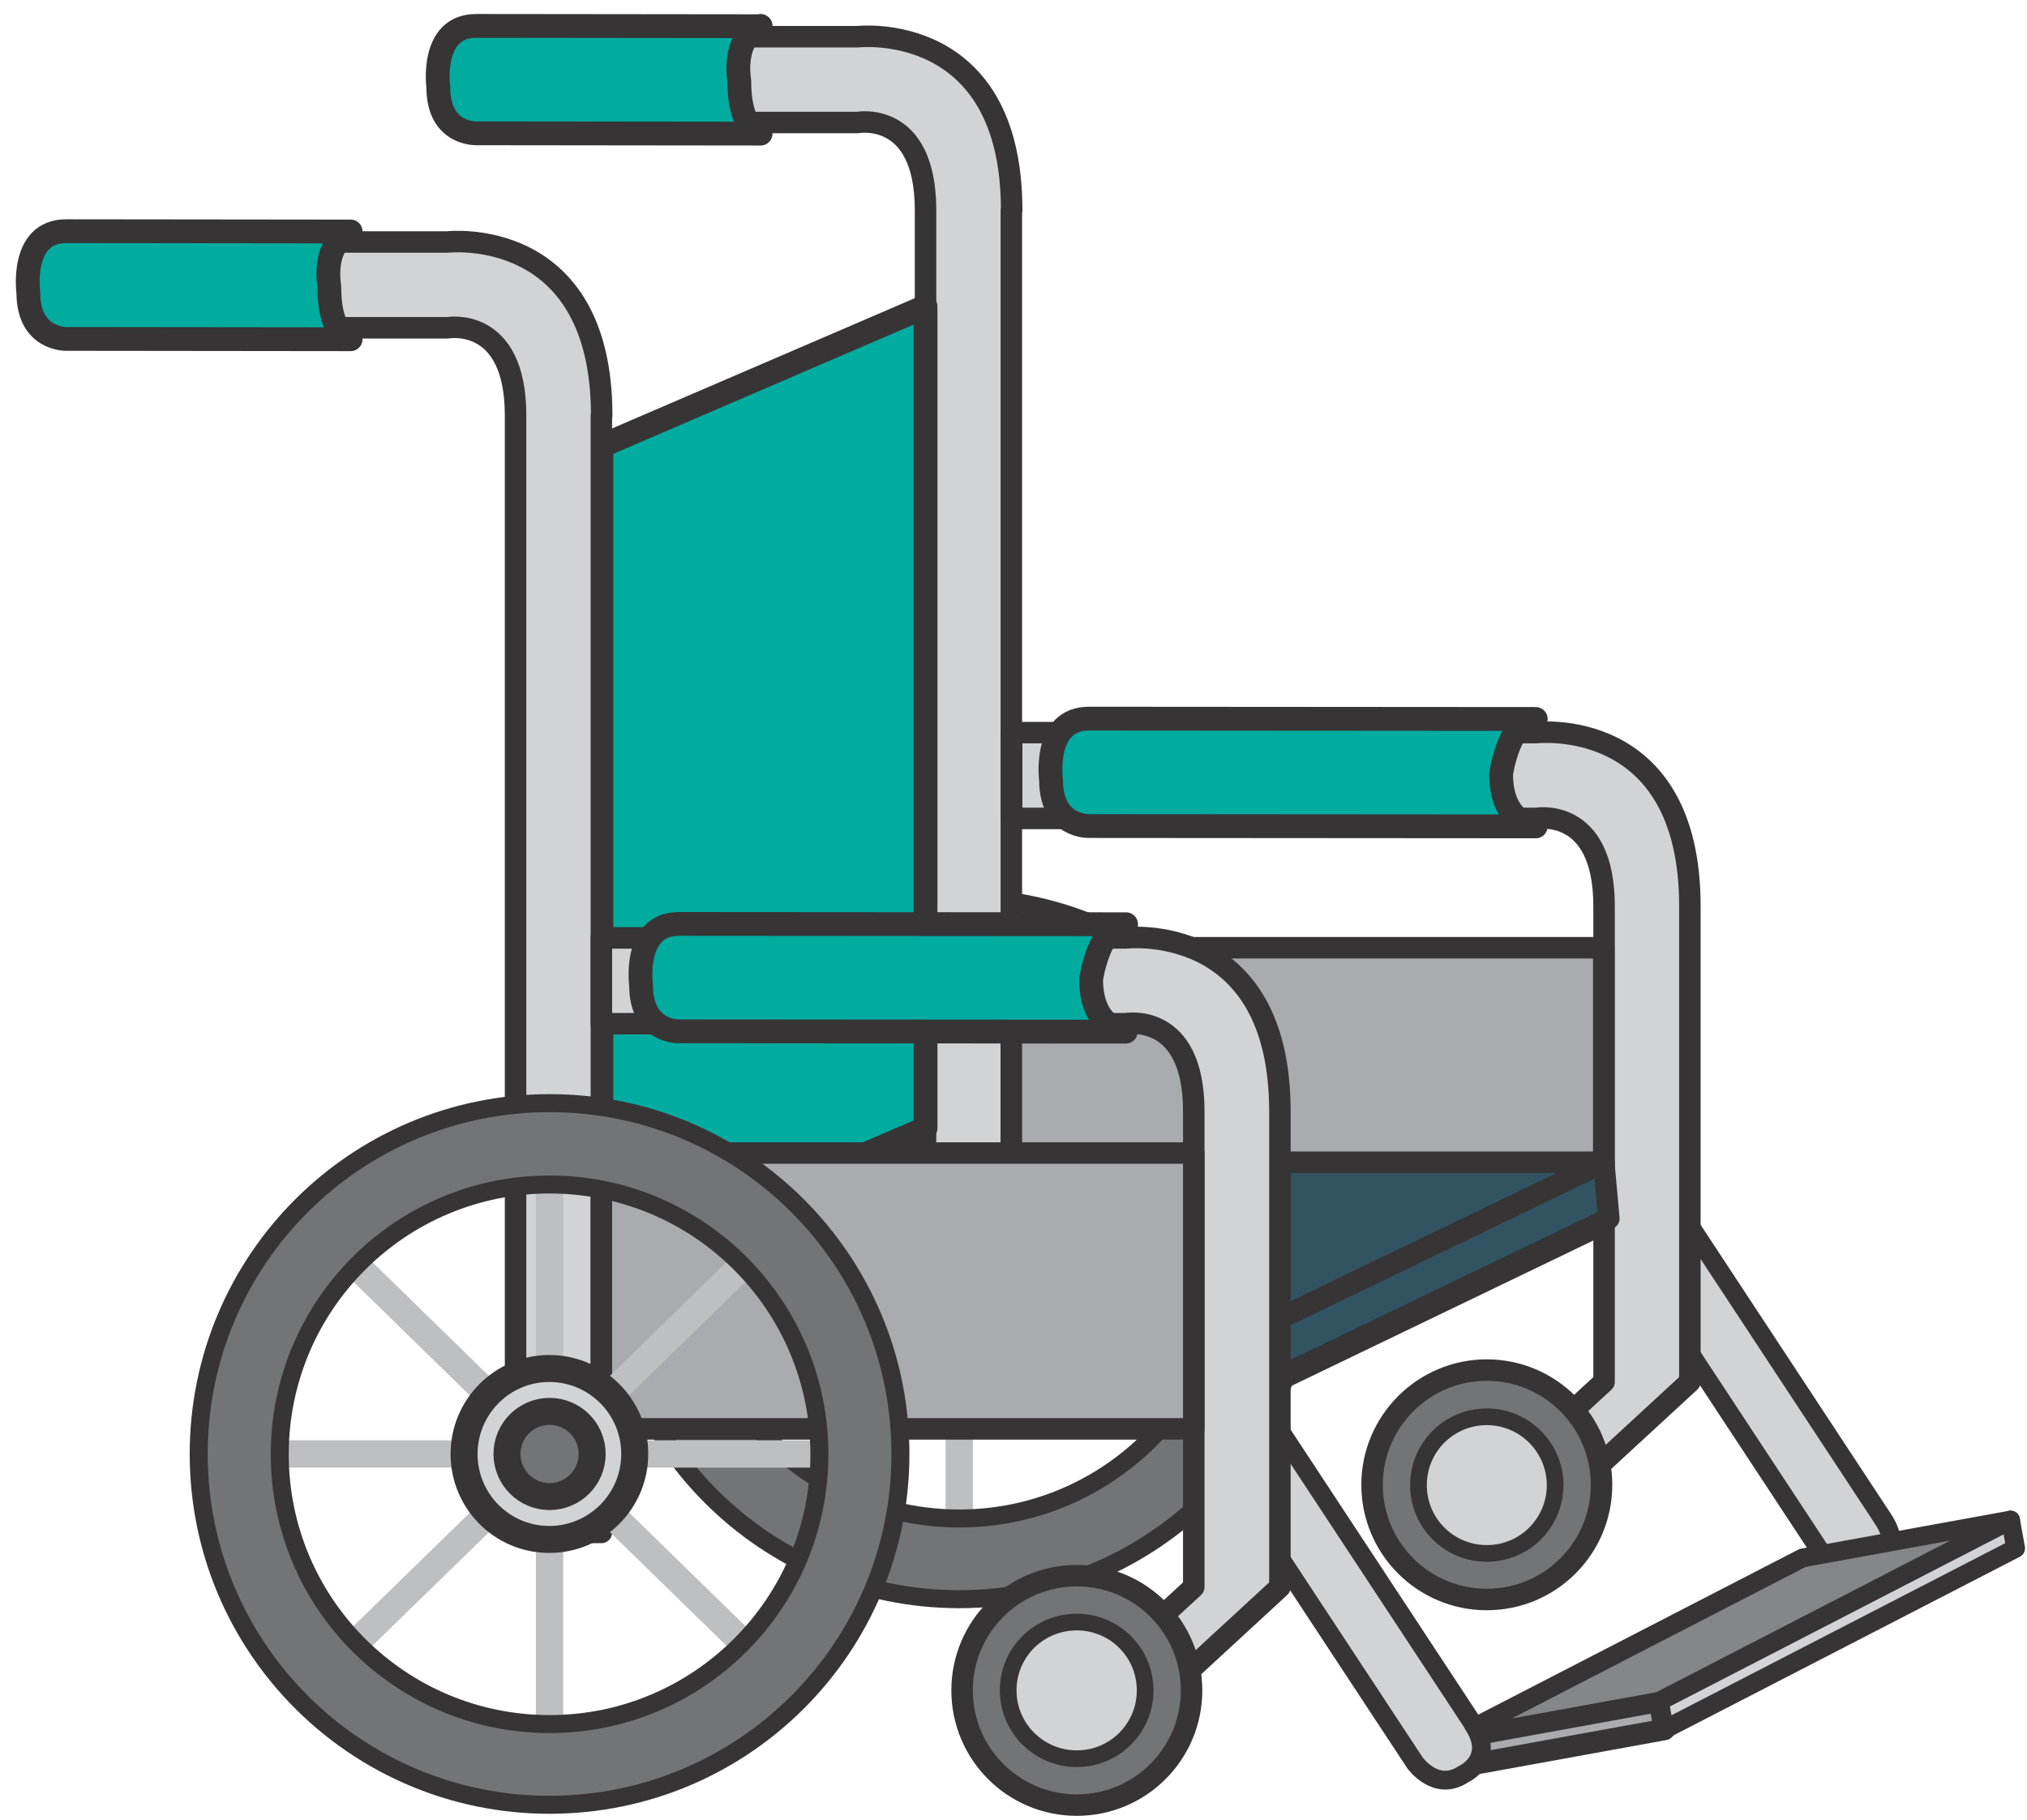 <?xml version="1.0"?>
<svg xmlns="http://www.w3.org/2000/svg" id="svg2" version="1.1" xml:space="preserve" width="810" height="727.516" viewBox="0 0 810 727.516">
  <defs id="defs6">
    <style id="style258" type="text/css">.str0,.str1,.str2,.str3,.str4,.str5,.str6{stroke:#373435;stroke-width:52.512;stroke-linejoin:round}.str0,.str1,.str2,.str3,.str4,.str5{stroke-width:56.626}.str0,.str2,.str3,.str4,.str5{stroke-width:59.13}.str0,.str2,.str3,.str5{stroke-width:67.602}.str0,.str2,.str5{stroke-width:74.902}.str0,.str2{stroke-width:84.941}.str0{stroke:#bebfc1;stroke-width:86.024;stroke-linecap:round}.fil0{fill:none}.fil5{fill:#00aba0}.fil4{fill:#325361}.fil1{fill:#737476}.fil3{fill:#a9abae}.fil2{fill:#d2d3d5}</style>
  </defs>
  <g id="g431" transform="translate(-356.08 -159.066) scale(.127)" clip-rule="evenodd" fill-rule="evenodd" image-rendering="optimizeQuality" shape-rendering="geometricPrecision" text-rendering="geometricPrecision">
    <g id="&#x192;&#x152;&#x192;C&#x192;_x201e__x0081__x005b__x0020_1">
      <g id="_164111632">
        <g id="g311">
          <g id="g285">
            <path id="line263" class="fil0 str0" fill="none" stroke="#bebfc1" stroke-width="86.024" stroke-linecap="round" stroke-linejoin="round" d="M6076 5182h596"/>
            <path id="line265" class="fil0 str0" fill="none" stroke="#bebfc1" stroke-width="86.024" stroke-linecap="round" stroke-linejoin="round" d="M6002 5007l421-411"/>
            <path id="line267" class="fil0 str0" fill="none" stroke="#bebfc1" stroke-width="86.024" stroke-linecap="round" stroke-linejoin="round" d="M5822 4934v-581"/>
            <path id="line269" class="fil0 str0" fill="none" stroke="#bebfc1" stroke-width="86.024" stroke-linecap="round" stroke-linejoin="round" d="M5643 5007l-421-411"/>
            <path id="line271" class="fil0 str0" fill="none" stroke="#bebfc1" stroke-width="86.024" stroke-linecap="round" stroke-linejoin="round" d="M5569 5182h-596"/>
            <path id="line273" class="fil0 str0" fill="none" stroke="#bebfc1" stroke-width="86.024" stroke-linecap="round" stroke-linejoin="round" d="M5643 5356l-421 411"/>
            <path id="line275" class="fil0 str0" fill="none" stroke="#bebfc1" stroke-width="86.024" stroke-linecap="round" stroke-linejoin="round" d="M5822 5429v581"/>
            <path id="line277" class="fil0 str0" fill="none" stroke="#bebfc1" stroke-width="86.024" stroke-linecap="round" stroke-linejoin="round" d="M6002 5356l421 411"/>
            <path id="path279" d="M5822 4077c-610 0-1104 494-1104 1104s494 1104 1104 1104 1104-494 1104-1104-494-1104-1104-1104zm0 1954v0c-469 0-849-380-849-849s380-849 849-849 849 380 849 849-380 849-849 849z" class="fil1 str1" fill="#737476" stroke="#373435" stroke-width="56.626" stroke-linejoin="round"/>
            <path id="path281" d="M6091 5182c0 148-120 268-268 268s-269-120-269-268 120-269 269-269c148 0 268 120 268 269z" class="fil2 str2" fill="#d2d3d5" stroke="#373435" stroke-width="84.941" stroke-linejoin="round"/>
            <path id="path283" d="M5956 5182c0 74-60 134-134 134s-134-60-134-134 60-134 134-134 134 60 134 134z" class="fil1 str2" fill="#737476" stroke="#373435" stroke-width="84.941" stroke-linejoin="round"/>
          </g>
          <path id="path287" d="M5986 1914v3515h-270V1914c0-316-214-276-214-276h-473v-270h473s485-56 485 546z" class="fil2 str3" fill="#d2d3d5" stroke="#373435" stroke-width="67.602" stroke-linejoin="round"/>
          <path id="path289" d="M8729 6033l-605-919c-77-117-168-26-168-26-80 53-16 147-16 147l605 919s66 93 153 36c0 0 104-46 31-157z" class="fil2 str4" fill="#d2d3d5" stroke="#373435" stroke-width="59.13" stroke-linejoin="round"/>
          <path id="path291" d="M7789 5907l332-306V4104c0-603-484-546-484-546H5987v270h1650s214-39 214 276v1497l-332 306s-45 79 79 90c0 0 68 11 192-90z" class="fil2 str3" fill="#d2d3d5" stroke="#373435" stroke-width="67.602" stroke-linejoin="round"/>
          <path id="polygon293" class="fil3 str3" fill="#a9abae" stroke="#373435" stroke-width="67.602" stroke-linejoin="round" d="M7850 5103v-868H5986v868z"/>
          <path id="polygon295" class="fil3 str3" fill="#a9abae" stroke="#373435" stroke-width="67.602" stroke-linejoin="round" d="M7850 5103l-1277 615H4709l1277-615z"/>
          <path id="polygon297" class="fil4 str3" fill="#325361" stroke="#373435" stroke-width="67.602" stroke-linejoin="round" d="M7850 4910l-1277 616H4709l1277-616z"/>
          <path id="polygon299" class="fil4 str3" fill="#325361" stroke="#373435" stroke-width="67.602" stroke-linejoin="round" d="M7866 5087l-1277 615-16-176 1277-616z"/>
          <path id="path301" d="M7636 3515l-1406-1c-146 0-119 194-119 194 0 148 119 144 119 144l1406 1s-109-7-109-165c0 0 25-173 109-173z" class="fil5 str5" fill="#00aba0" stroke="#373435" stroke-width="74.902" stroke-linejoin="round"/>
          <path id="path303" d="M5197 1335l-895-1c-146 0-119 194-119 194 0 148 119 144 119 144l895 1s-67-7-67-166c0 0-25-132 67-173z" class="fil5 str5" fill="#00aba0" stroke="#373435" stroke-width="74.902" stroke-linejoin="round"/>
          <g id="g309">
            <path id="path305" d="M7482 5564c-199 0-361 162-361 361s161 361 361 361c199 0 361-161 361-361 0-199-162-361-361-361z" class="fil1 str3" fill="#737476" stroke="#373435" stroke-width="67.602" stroke-linejoin="round"/>
            <path id="path307" d="M7482 6141c-119 0-215-96-215-215s96-215 215-215 215 97 215 215c0 119-96 215-215 215z" class="fil2 str6" fill="#d2d3d5" stroke="#373435" stroke-width="52.512" stroke-linejoin="round"/>
          </g>
        </g>
        <path id="polygon313" class="fil5 str5" fill="#00aba0" stroke="#373435" stroke-width="74.902" stroke-linejoin="round" d="M5716 4803V2217l-1020 439v2586z"/>
        <g id="g319">
          <path id="polygon315" class="fil3 str3" fill="#a9abae" stroke="#373435" stroke-width="67.602" stroke-linejoin="round" d="M8025 6606l16 89-654 119-16-89z"/>
          <path id="polygon317" class="fil2 str4" fill="#d2d3d5" stroke="#373435" stroke-width="59.13" stroke-linejoin="round" d="M9130 6036l16 89-1105 570-16-89z"/>
        </g>
        <path id="polygon321" class="str4" fill="#848688" stroke="#373435" stroke-width="59.13" stroke-linejoin="round" d="M8476 6155l654-119-1105 570-654 119z"/>
        <g id="g365">
          <path id="path323" d="M4696 2560v3515h-270V2560c0-315-214-276-214-276h-473v-270h473s485-56 485 546z" class="fil2 str3" fill="#d2d3d5" stroke="#373435" stroke-width="67.602" stroke-linejoin="round"/>
          <path id="path325" d="M7440 6679l-605-919c-77-117-168-26-168-26-80 53-16 147-16 147l605 919s66 93 152 36c0 0 104-46 31-157z" class="fil2 str4" fill="#d2d3d5" stroke="#373435" stroke-width="59.13" stroke-linejoin="round"/>
          <path id="path327" d="M6499 6553l332-306V4750c0-603-485-546-485-546H4696v270h1650s214-39 214 276v1497l-332 306s-45 79 79 90c0 0 68 11 192-90z" class="fil2 str3" fill="#d2d3d5" stroke="#373435" stroke-width="67.602" stroke-linejoin="round"/>
          <path id="polygon329" class="fil3 str3" fill="#a9abae" stroke="#373435" stroke-width="67.602" stroke-linejoin="round" d="M6560 5749v-868H4696v868z"/>
          <path id="path331" d="M6346 4161l-1406-1c-146 0-119 194-119 194 0 148 119 144 119 144l1406 1s-109-7-109-165c0 0 25-173 110-173z" class="fil5 str5" fill="#00aba0" stroke="#373435" stroke-width="74.902" stroke-linejoin="round"/>
          <path id="path333" d="M3907 1981l-895-1c-146 0-119 194-119 194 0 148 119 145 119 145l895 1s-67-7-67-166c0 0-25-131 67-173z" class="fil5 str5" fill="#00aba0" stroke="#373435" stroke-width="74.902" stroke-linejoin="round"/>
          <g id="g357">
            <path id="line335" class="fil0 str0" fill="none" stroke="#bebfc1" stroke-width="86.024" stroke-linecap="round" stroke-linejoin="round" d="M4786 5828h596"/>
            <path id="line337" class="fil0 str0" fill="none" stroke="#bebfc1" stroke-width="86.024" stroke-linecap="round" stroke-linejoin="round" d="M4712 5653l421-411"/>
            <path id="line339" class="fil0 str0" fill="none" stroke="#bebfc1" stroke-width="86.024" stroke-linecap="round" stroke-linejoin="round" d="M4533 5581v-581"/>
            <path id="line341" class="fil0 str0" fill="none" stroke="#bebfc1" stroke-width="86.024" stroke-linecap="round" stroke-linejoin="round" d="M4353 5653l-421-411"/>
            <path id="line343" class="fil0 str0" fill="none" stroke="#bebfc1" stroke-width="86.024" stroke-linecap="round" stroke-linejoin="round" d="M4279 5828h-596"/>
            <path id="line345" class="fil0 str0" fill="none" stroke="#bebfc1" stroke-width="86.024" stroke-linecap="round" stroke-linejoin="round" d="M4354 6003l-422 411"/>
            <path id="line347" class="fil0 str0" fill="none" stroke="#bebfc1" stroke-width="86.024" stroke-linecap="round" stroke-linejoin="round" d="M4533 6075v581"/>
            <path id="line349" class="fil0 str0" fill="none" stroke="#bebfc1" stroke-width="86.024" stroke-linecap="round" stroke-linejoin="round" d="M4712 6003l421 411"/>
            <path id="path351" d="M4533 4724c-610 0-1104 494-1104 1104s494 1104 1104 1104 1104-494 1104-1104-494-1104-1104-1104zm0 1954v0c-469 0-849-380-849-849s380-849 849-849 849 380 849 849-380 849-849 849z" class="fil1 str1" fill="#737476" stroke="#373435" stroke-width="56.626" stroke-linejoin="round"/>
            <path id="path353" d="M4801 5828c0 148-120 269-269 269-148 0-268-120-268-269 0-148 120-269 268-269s269 120 269 269z" class="fil2 str2" fill="#d2d3d5" stroke="#373435" stroke-width="84.941" stroke-linejoin="round"/>
            <path id="path355" d="M4667 5828c0 74-60 134-134 134s-134-60-134-134 60-134 134-134 134 60 134 134z" class="fil1 str2" fill="#737476" stroke="#373435" stroke-width="84.941" stroke-linejoin="round"/>
          </g>
          <g id="g363">
            <path id="path359" d="M6192 6211c-199 0-361 161-361 361 0 199 161 361 361 361 199 0 361-161 361-361 0-199-161-361-361-361z" class="fil1 str3" fill="#737476" stroke="#373435" stroke-width="67.602" stroke-linejoin="round"/>
            <path id="path361" d="M6192 6787c-119 0-216-96-216-215s96-215 216-215c119 0 215 96 215 215s-96 215-215 215z" class="fil2 str6" fill="#d2d3d5" stroke="#373435" stroke-width="52.512" stroke-linejoin="round"/>
          </g>
        </g>
      </g>
    </g>
  </g>
</svg>
